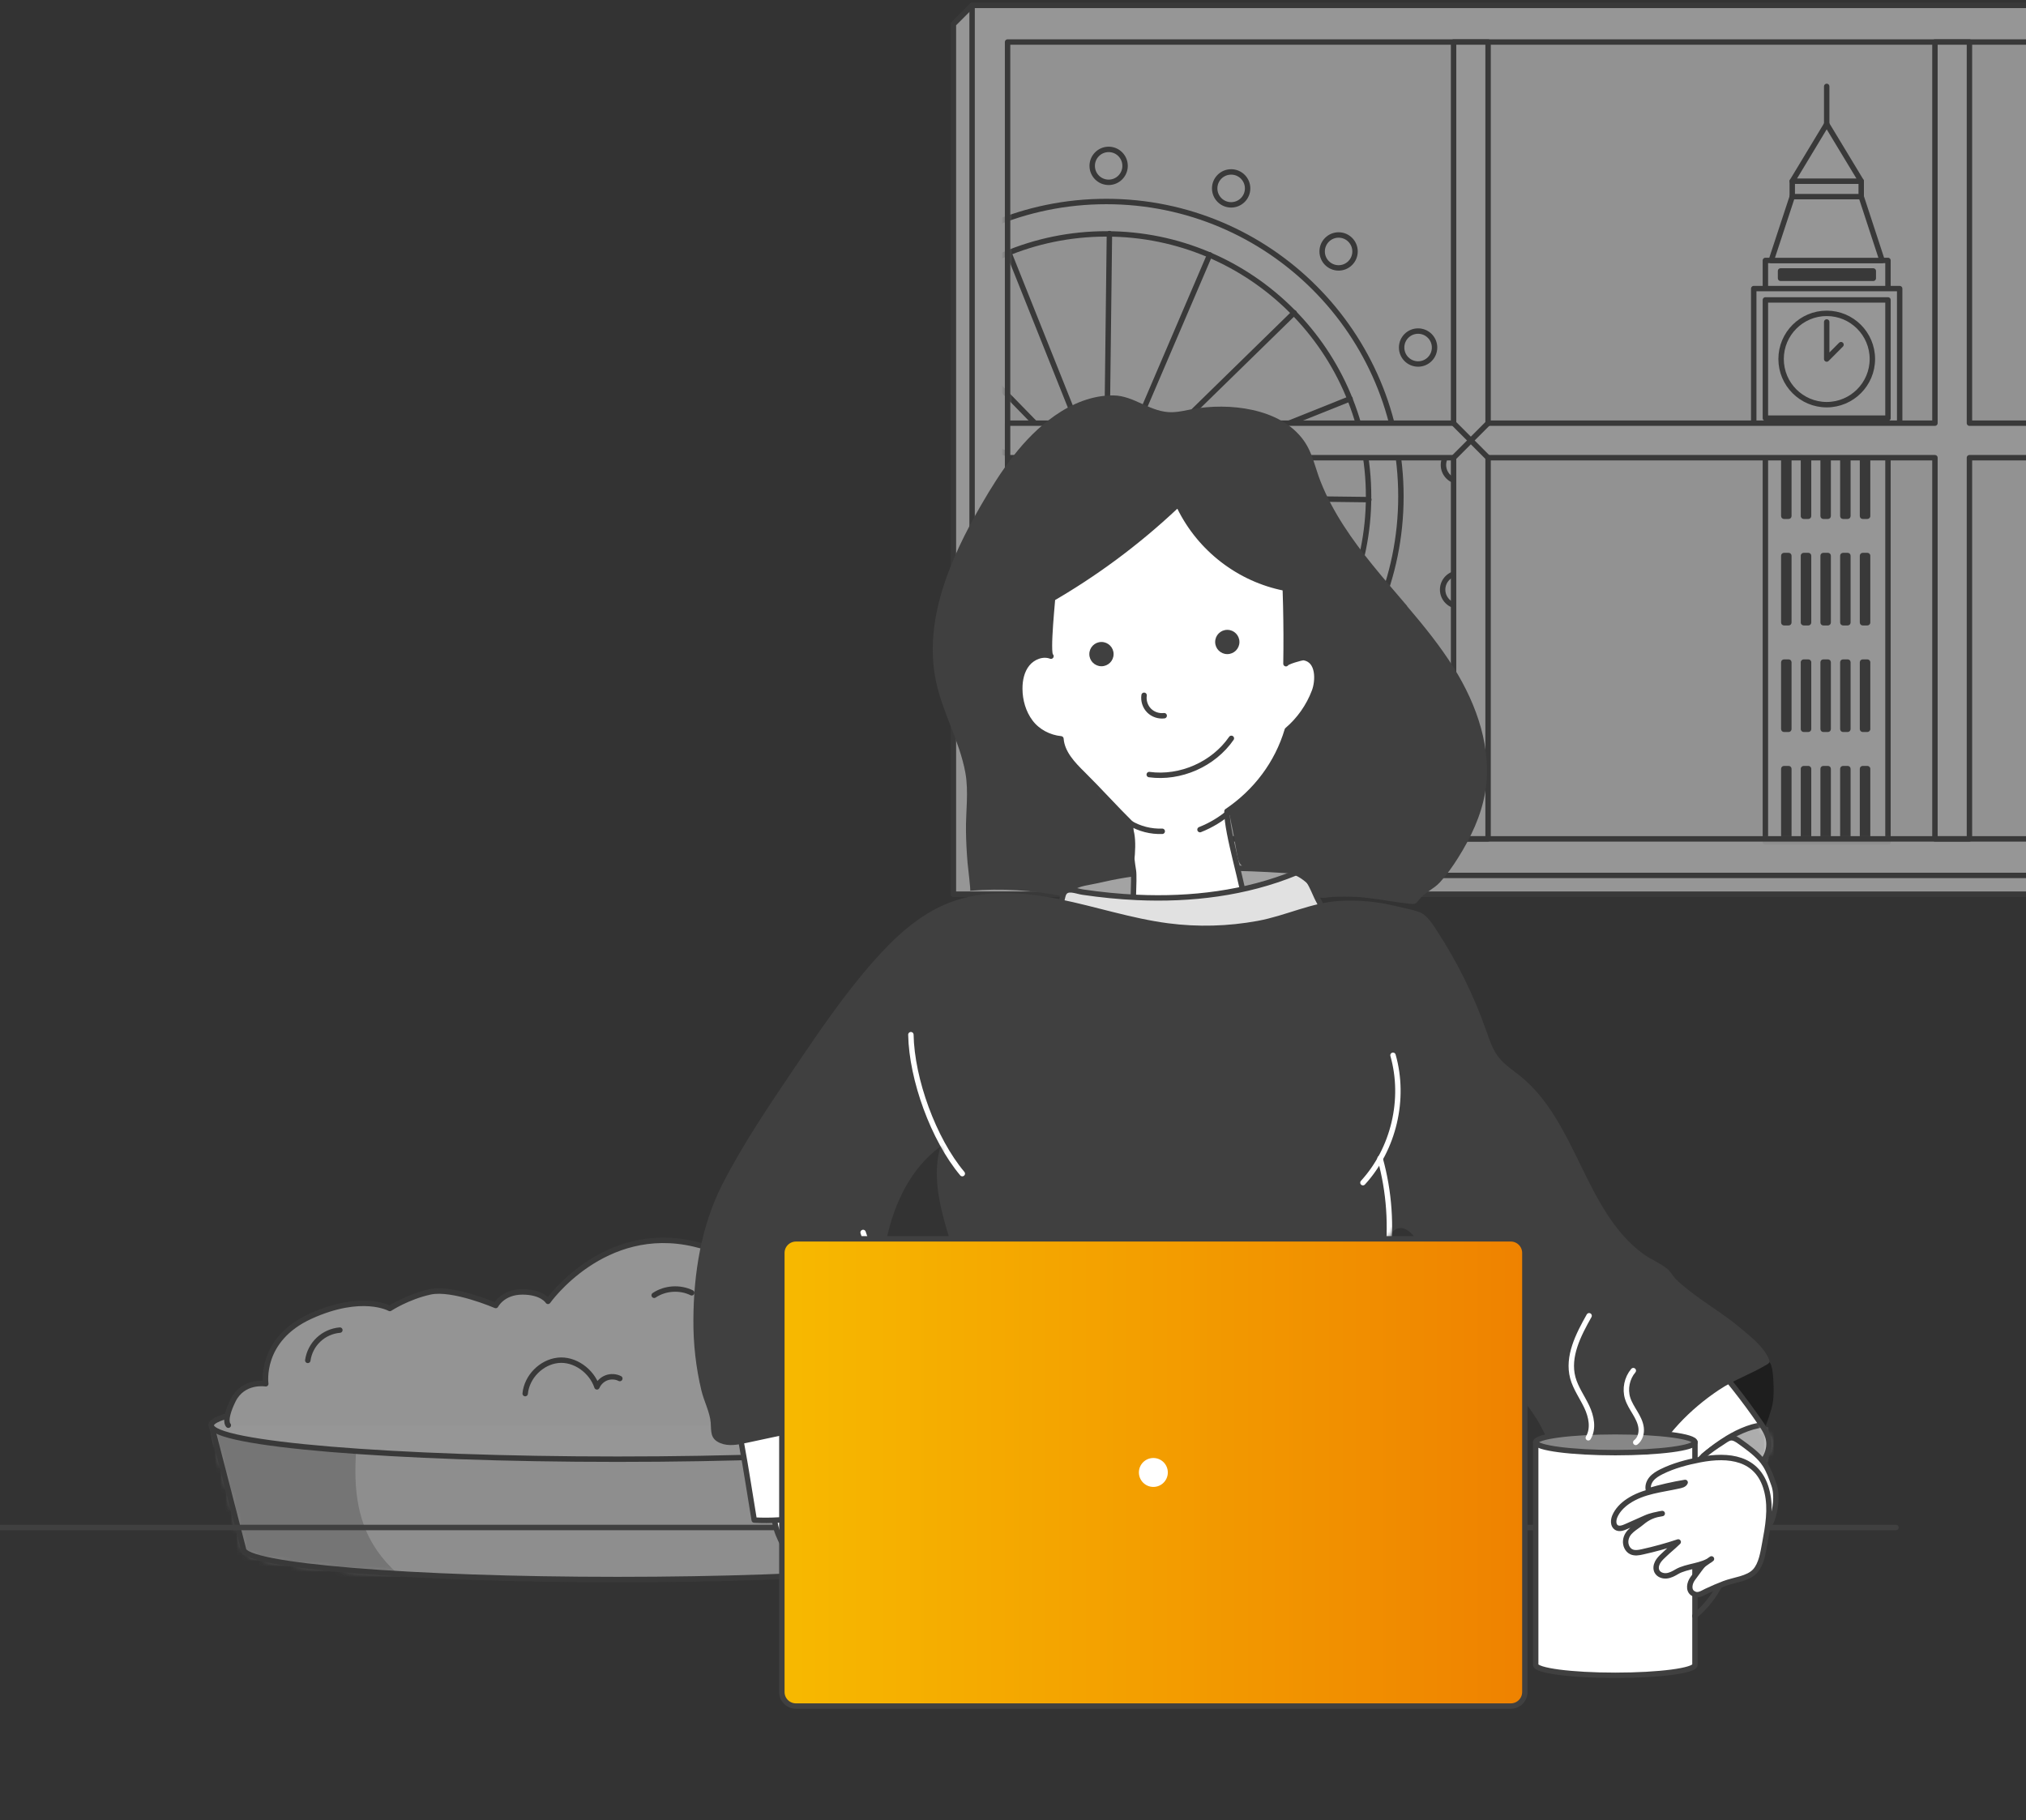 <?xml version="1.0" encoding="UTF-8"?> <svg xmlns="http://www.w3.org/2000/svg" xmlns:xlink="http://www.w3.org/1999/xlink" id="Layer_1" data-name="Layer 1" viewBox="0 0 374 336"><rect x="0" y="0" width="374" height="336" fill="#333333" stroke="none"/><defs><style> .cls-1 { fill: #f9f9f9; } .cls-1, .cls-2, .cls-3, .cls-4, .cls-5, .cls-6, .cls-7, .cls-8, .cls-9 { stroke-linecap: round; stroke-linejoin: round; } .cls-1, .cls-2, .cls-3, .cls-4, .cls-5, .cls-7, .cls-8, .cls-9 { stroke: #404040; } .cls-10 { mask: url(#mask-1); } .cls-2 { fill: #878787; } .cls-3 { fill: url(#linear-gradient); } .cls-11, .cls-8 { fill: #fff; } .cls-12 { mask: url(#mask); } .cls-13 { fill: #1e1e1e; } .cls-14 { fill: #e1e1e1; } .cls-15 { mask: url(#mask-2); } .cls-16 { fill: #f2f2f2; } .cls-17 { fill: #404040; } .cls-4 { fill: #fafafa; } .cls-5 { fill: #adadad; } .cls-6 { stroke: #fff; } .cls-6, .cls-9 { fill: none; } .cls-18 { fill: #f5f5f5; } .cls-7 { fill: #a3a3a3; } .cls-19 { fill: #b7b7b7; } .cls-20 { fill: #eaeaea; } .cls-21 { opacity: .5; } .cls-22 { mask: url(#mask-3); } </style><mask id="mask" x="149.34" y="7.76" width="385.6" height="156.01" maskUnits="userSpaceOnUse"><g id="mask0_901_7917" data-name="mask0 901 7917"><path class="cls-11" d="M534.94,7.76H186v147.11h348.94V7.76Z"></path></g></mask><mask id="mask-1" x="37.12" y="259.68" width="151.88" height="38.31" maskUnits="userSpaceOnUse"><g id="mask4_901_7917" data-name="mask4 901 7917"><path class="cls-11" d="M39,263.01l5.94,22.96c0,3.11,30.92,5.64,69.06,5.64s69.06-2.52,69.06-5.64l5.94-22.96H39Z"></path></g></mask><mask id="mask-2" x="285.05" y="239.43" width="45.11" height="47.93" maskUnits="userSpaceOnUse"><g id="mask5_901_7917" data-name="mask5 901 7917"><path class="cls-11" d="M304.5,239.43c7.58,7.1,14.39,14.41,20.44,23.22.62.91,1.25,1.86,1.5,2.92.52,2.26-.81,4.2-2.13,5.71-5.4,6.14-12.01,10.94-19.37,14.07-3.64-5.09-7.2-10.27-10.92-15.29-2.59-3.49-5.82-6.34-8.97-9.17"></path></g></mask><mask id="mask-3" x="128" y="164.89" width="198.65" height="125.99" maskUnits="userSpaceOnUse"><g id="mask6_901_7917" data-name="mask6 901 7917"><path class="cls-11" d="M326.58,251.57c.15-.22.04-.49-.26-1.11-.34-.7-.84-1.33-1.34-1.91-1.04-1.2-2.29-2.19-3.49-3.21-3.11-2.66-6.69-4.69-9.88-7.24-.79-.63-1.59-1.28-2.29-2.01-.59-.61-.89-1.32-1.58-1.87-1.37-1.1-3.05-1.73-4.46-2.77-10.76-7.98-12.19-24.34-22.6-32.76-1.4-1.13-2.95-2.11-4.05-3.53-1.12-1.44-1.68-3.21-2.29-4.93-2.27-6.47-5.33-12.66-9.08-18.39-.77-1.18-1.79-2.89-3.18-3.42-1.3-.5-2.93-.77-4.3-1.11-3.41-.86-6.95-1.19-10.45-.99-5.26.3-9.97,2.74-15.16,3.69-5.44,1-11.05,1.16-16.53.44-6.81-.89-13.37-3.09-20.1-4.45-6.73-1.36-13.9-1.83-20.3.65-5.54,2.15-10.04,6.34-13.97,10.79-5.46,6.19-10.11,13.05-14.73,19.89-4.68,6.93-9.38,13.88-13.2,21.33-3.9,7.63-5.3,16.47-5.34,25-.03,4.4.46,8.81,1.49,13.09.45,1.89,1.57,4.01,1.71,5.91.12,1.6-.15,2.96,1.76,3.76,1.53.64,3.27.3,4.89-.05,3.39-.73,6.79-1.45,10.18-2.18,2.58-.55,5.17-1.12,7.75-1.66,2.02-.42,3.91-.61,5.1-2.57.9-1.49.52-2.87.52-4.45,0-2.19.42-4.45.55-6.65.13-2.28.21-4.58.32-6.87.2-4.46.48-8.9,1.4-13.26,1.4-6.59,4.49-13.12,9.95-17.07-2.11,7.22,1.13,14.76,3.15,22.01,4.35,15.59,3.02,32.2,5.86,48.14.47,2.66,1.17,5.49,3.21,7.25,2.47,2.14,6.15,2.05,9.36,1.43,12.86-2.5,26.62-2.65,39.74-3.02,3.91-.11,7.82-.17,11.72-.18,2.78,0,6.04.88,7.57-2.14.74-1.47.79-3.17.83-4.81.39-16.56.77-33.11,1.16-49.67.04-1.55.37-3.5,1.87-3.89,1.42-.37,2.64.99,3.47,2.19,3.91,5.47,7.69,11.02,11.5,16.56,2.58,3.75,4.71,7.79,7.22,11.59,1.5,2.26,3.07,4.01,4.29,6.45,1.46,2.89,3.03,5.73,4.7,8.5,1.91,3.15,5.52,6.79,9.68,5.4,1.4-.47,2.51-1.55,3.34-2.77.83-1.22,1.41-2.58,2.07-3.9,2.93-5.8,7.58-10.61,12.96-14.2,2.72-1.82,5.76-2.88,8.55-4.51.38-.22.62-.36.72-.52h-.01Z"></path></g></mask><linearGradient id="linear-gradient" x1="144.33" y1="66.16" x2="281.49" y2="66.16" gradientTransform="translate(0 338) scale(1 -1)" gradientUnits="userSpaceOnUse"><stop offset="0" stop-color="#f7b900"></stop><stop offset="1" stop-color="#ef8200"></stop></linearGradient></defs><g class="cls-21"><path class="cls-1" d="M176,165.08h362.02l3.45-3.46L179.45,1l-3.45,3.46v160.62Z"></path><path class="cls-1" d="M541.47,1H179.45v160.62h362.02V1Z"></path><path class="cls-16" d="M534.94,7.76H186v147.11h348.94V7.76Z"></path><g class="cls-12"><g><path class="cls-1" d="M348.52,48.08h-22.63v107.39h22.63V48.08Z"></path><path class="cls-1" d="M350.68,53.28h-26.94v25.99h26.94v-25.99Z"></path><path class="cls-1" d="M348.52,55.37h-22.63v21.83h22.63v-21.83Z"></path><path class="cls-9" d="M337.21,74.71c4.65,0,8.43-3.78,8.43-8.43s-3.78-8.43-8.43-8.43-8.42,3.78-8.42,8.43,3.77,8.43,8.42,8.43Z"></path><path class="cls-9" d="M337.21,59.44v6.84l2.64-2.65"></path><path class="cls-1" d="M347.44,48.09h-20.47l3.88-11.79h12.73l3.86,11.79Z"></path><path class="cls-1" d="M343.58,33.45h-12.73v2.85h12.73v-2.85Z"></path><path class="cls-1" d="M337.21,22.91l-6.36,10.54h12.73l-6.37-10.54Z"></path><path class="cls-9" d="M337.21,22.91v-6.96"></path><path class="cls-17" d="M345.82,49.52h-17.14c-.27,0-.49.22-.49.5v1.36c0,.27.22.5.49.5h17.14c.27,0,.49-.22.49-.5v-1.36c0-.27-.22-.5-.49-.5Z"></path><path class="cls-17" d="M330.18,82.4h-.85c-.3,0-.54.24-.54.54v12.33c0,.3.24.54.54.54h.85c.3,0,.54-.24.54-.54v-12.33c0-.3-.24-.54-.54-.54Z"></path><path class="cls-17" d="M333.82,82.4h-.85c-.3,0-.55.24-.55.54v12.33c0,.3.25.54.55.54h.85c.3,0,.54-.24.54-.54v-12.33c0-.3-.24-.54-.54-.54Z"></path><path class="cls-17" d="M337.44,82.4h-.85c-.3,0-.54.24-.54.54v12.33c0,.3.24.54.54.54h.85c.3,0,.54-.24.54-.54v-12.33c0-.3-.24-.54-.54-.54Z"></path><path class="cls-17" d="M341.08,82.4h-.85c-.3,0-.54.24-.54.54v12.33c0,.3.24.54.54.54h.85c.3,0,.54-.24.54-.54v-12.33c0-.3-.24-.54-.54-.54Z"></path><path class="cls-17" d="M344.71,82.4h-.85c-.3,0-.54.24-.54.54v12.33c0,.3.24.54.54.54h.85c.3,0,.55-.24.55-.54v-12.33c0-.3-.25-.54-.55-.54Z"></path><path class="cls-17" d="M330.18,102.06h-.85c-.3,0-.54.24-.54.54v12.33c0,.3.24.54.54.54h.85c.3,0,.54-.24.54-.54v-12.33c0-.3-.24-.54-.54-.54Z"></path><path class="cls-17" d="M333.82,102.06h-.85c-.3,0-.55.24-.55.54v12.33c0,.3.25.54.55.54h.85c.3,0,.54-.24.54-.54v-12.33c0-.3-.24-.54-.54-.54Z"></path><path class="cls-17" d="M337.44,102.06h-.85c-.3,0-.54.24-.54.54v12.33c0,.3.24.54.54.54h.85c.3,0,.54-.24.54-.54v-12.33c0-.3-.24-.54-.54-.54Z"></path><path class="cls-17" d="M341.08,102.06h-.85c-.3,0-.54.24-.54.54v12.33c0,.3.24.54.54.54h.85c.3,0,.54-.24.54-.54v-12.33c0-.3-.24-.54-.54-.54Z"></path><path class="cls-17" d="M344.71,102.06h-.85c-.3,0-.54.24-.54.54v12.33c0,.3.24.54.54.54h.85c.3,0,.55-.24.55-.54v-12.33c0-.3-.25-.54-.55-.54Z"></path><path class="cls-17" d="M330.18,121.73h-.85c-.3,0-.54.24-.54.54v12.33c0,.3.24.54.54.54h.85c.3,0,.54-.24.54-.54v-12.33c0-.3-.24-.54-.54-.54Z"></path><path class="cls-17" d="M333.82,121.73h-.86c-.29,0-.54.24-.54.54v12.33c0,.3.25.54.54.54h.86c.29,0,.54-.24.54-.54v-12.33c0-.3-.25-.54-.54-.54Z"></path><path class="cls-17" d="M337.44,121.73h-.85c-.3,0-.54.24-.54.54v12.33c0,.3.24.54.54.54h.85c.3,0,.54-.24.54-.54v-12.33c0-.3-.24-.54-.54-.54Z"></path><path class="cls-17" d="M341.08,121.73h-.85c-.3,0-.54.24-.54.54v12.33c0,.3.24.54.54.54h.85c.3,0,.54-.24.54-.54v-12.33c0-.3-.24-.54-.54-.54Z"></path><path class="cls-17" d="M344.71,121.73h-.85c-.3,0-.54.24-.54.54v12.33c0,.3.24.54.54.54h.85c.3,0,.55-.24.55-.54v-12.33c0-.3-.25-.54-.55-.54Z"></path><path class="cls-17" d="M330.18,141.4h-.85c-.3,0-.54.24-.54.54v13c0,.3.24.54.54.54h.85c.3,0,.54-.24.54-.54v-13c0-.3-.24-.54-.54-.54Z"></path><path class="cls-17" d="M333.82,141.4h-.86c-.29,0-.54.24-.54.54v13c0,.3.25.54.54.54h.86c.29,0,.54-.24.54-.54v-13c0-.3-.25-.54-.54-.54Z"></path><path class="cls-17" d="M337.44,141.4h-.85c-.3,0-.54.24-.54.54v13c0,.3.24.54.54.54h.85c.3,0,.54-.24.54-.54v-13c0-.3-.24-.54-.54-.54Z"></path><path class="cls-17" d="M341.08,141.4h-.85c-.3,0-.54.24-.54.54v13c0,.3.24.54.54.54h.85c.3,0,.54-.24.54-.54v-13c0-.3-.24-.54-.54-.54Z"></path><path class="cls-17" d="M344.71,141.4h-.85c-.3,0-.54.24-.54.54v13c0,.3.24.54.54.54h.85c.3,0,.55-.24.55-.54v-13c0-.3-.25-.54-.55-.54Z"></path><path class="cls-1" d="M204.23,37.2c-30.04,0-54.39,24.38-54.39,54.45s24.35,54.45,54.39,54.45,54.38-24.38,54.38-54.45-24.35-54.45-54.38-54.45ZM204.23,140.12c-26.74,0-48.41-21.71-48.41-48.47s21.68-48.47,48.41-48.47,48.41,21.71,48.41,48.47-21.68,48.47-48.41,48.47Z"></path><path class="cls-1" d="M204.22,96.92c2.91,0,5.28-2.37,5.28-5.29s-2.37-5.29-5.28-5.29-5.28,2.37-5.28,5.29,2.36,5.29,5.28,5.29Z"></path><path class="cls-9" d="M204.15,96.99l-.53,43.17"></path><path class="cls-9" d="M202.11,96.56l-16.98,39.69"></path><path class="cls-9" d="M200.4,95.38l-30.88,30.16"></path><path class="cls-9" d="M199.26,93.63l-40.05,16.04"></path><path class="cls-9" d="M198.88,91.58l-43.13-.53"></path><path class="cls-9" d="M199.3,89.54l-39.64-17.02"></path><path class="cls-9" d="M200.49,87.81l-30.13-30.9"></path><path class="cls-9" d="M202.23,86.68l-16.02-40.09"></path><path class="cls-9" d="M204.28,86.3l.52-43.18"></path><path class="cls-9" d="M206.31,86.73l17-39.69"></path><path class="cls-9" d="M208.04,87.9l30.86-30.16"></path><path class="cls-9" d="M209.17,89.66l40.05-16.04"></path><path class="cls-9" d="M209.56,91.71l43.13.53"></path><path class="cls-9" d="M209.12,93.75l39.64,17.02"></path><path class="cls-9" d="M207.95,95.47l30.12,30.9"></path><path class="cls-9" d="M206.2,96.6l16.01,40.09"></path><path class="cls-1" d="M204.66,33.66c1.67,0,3.03-1.36,3.03-3.04s-1.36-3.04-3.03-3.04-3.04,1.36-3.04,3.04,1.36,3.04,3.04,3.04Z"></path><path class="cls-1" d="M227.27,37.82c1.68,0,3.04-1.36,3.04-3.04s-1.36-3.04-3.04-3.04-3.04,1.36-3.04,3.04,1.36,3.04,3.04,3.04Z"></path><path class="cls-1" d="M247.11,49.46c1.67,0,3.03-1.36,3.03-3.04s-1.36-3.04-3.03-3.04-3.04,1.36-3.04,3.04,1.36,3.04,3.04,3.04Z"></path><path class="cls-1" d="M261.78,67.2c1.68,0,3.04-1.36,3.04-3.04s-1.36-3.04-3.04-3.04-3.04,1.36-3.04,3.04,1.36,3.04,3.04,3.04Z"></path><path class="cls-1" d="M269.5,88.88c1.68,0,3.04-1.36,3.04-3.04s-1.36-3.04-3.04-3.04-3.04,1.36-3.04,3.04,1.36,3.04,3.04,3.04Z"></path><path class="cls-1" d="M269.35,111.9c1.68,0,3.04-1.36,3.04-3.04s-1.36-3.04-3.04-3.04-3.04,1.36-3.04,3.04,1.36,3.04,3.04,3.04Z"></path><path class="cls-1" d="M204.23,146.09c-8.8,0-15.72-2.32-15.72-2.32l-5.88,19.49h43.99l-6.14-19.66s-7.45,2.47-16.25,2.47h0Z"></path></g></g><path class="cls-9" d="M534.94,7.76H186v147.11h348.94V7.76Z"></path><path class="cls-1" d="M534.92,78.12h-82.48V7.76h-6.38v70.36h-82.5V7.76h-6.37v70.36h-82.49V7.76h-6.37v70.36h-82.33v6.38h82.33v70.36h6.37v-70.36h82.49v70.36h6.37v-70.36h82.5v70.36h6.38v-70.36h82.48v-6.38Z"></path><path class="cls-9" d="M274.7,84.51l-6.37-6.38"></path><path class="cls-9" d="M268.33,84.51l6.37-6.38"></path></g><g class="cls-21"><path class="cls-20" d="M39,263.01l5.94,22.96c0,3.11,30.92,5.64,69.06,5.64s69.06-2.52,69.06-5.64l5.94-22.96H39Z"></path><g class="cls-10"><path class="cls-19" d="M66.14,263.09c-.63,6.57-1.23,13.28,1.49,19.63,2.73,6.34,9.43,12.35,19.12,14.3-4.03.55-8.05,1.29-12.1.82-12.5-1.45-25.02-2.91-37.53-4.36,5.13-10.74,3.21-22.66.75-33.79,8.51,2.52,18.96,2.83,28.27,3.4Z"></path></g><path class="cls-9" d="M39,263.01l5.94,22.96c0,3.11,30.92,5.64,69.06,5.64s69.06-2.52,69.06-5.64l5.94-22.96H39Z"></path><path class="cls-4" d="M114,269.39c41.42,0,75-2.8,75-6.25s-33.58-6.25-75-6.25-75,2.8-75,6.25,33.58,6.25,75,6.25Z"></path><path class="cls-18" d="M182.37,263.13s-1.35-9.14-6.17-11.73c-2.88-1.54-5.06-.99-5.06-.99,0,0,.61-11.36-10.13-11.36-4.5,0-7.29,1.83-9.01,3.95,0,0-1.11-.86-3.57-.86s-3.58,2.38-3.58,2.38c0,0,.12-10.9-16.67-14.85-16.78-3.95-27.02,10.58-27.02,10.58,0,0-1.05-1.74-4.72-1.74s-4.93,2.51-4.93,2.51c0,0-7.96-3.43-12.12-2.51-4.16.91-7.43,3.06-7.43,3.06,0,0-5.12-2.89-14.63,1.43-9.5,4.32-8.27,12.47-8.27,12.47,0,0-4.19-.71-6.05,3.1-1.85,3.8-.86,4.55-.86,4.55h140.22Z"></path><path class="cls-9" d="M182.37,263.13s-1.32-9.21-6.17-11.73c-2.97-1.54-5.06-.99-5.06-.99,0,0,.61-11.36-10.13-11.36-4.5,0-7.29,1.83-9.01,3.95,0,0-1.11-.86-3.57-.86s-3.58,2.38-3.58,2.38c0,0,.12-10.9-16.67-14.85-16.78-3.95-27.02,10.58-27.02,10.58,0,0-1.05-1.74-4.72-1.74s-4.93,2.51-4.93,2.51c0,0-7.96-3.43-12.12-2.51-4.16.91-7.43,3.06-7.43,3.06,0,0-5.12-2.89-14.63,1.43-9.5,4.32-8.27,12.47-8.27,12.47,0,0-4.19-.71-6.05,3.1-1.85,3.8-.86,4.55-.86,4.55"></path><path class="cls-9" d="M159.83,252.09c-.31-.48-.65-.97-1.09-1.36-.43-.39-.97-.68-1.55-.71-.59-.03-1.2.23-1.49.73-1.22-.63-2.72-1.09-4.06-.79-.77.17-1.45.66-1.95,1.28-.49.62-.8,1.37-.99,2.14"></path><path class="cls-9" d="M142.52,251.54c-.77-1.15-2.17-1.79-3.55-1.82-1.39-.03-2.74.49-3.89,1.27-.29-.76-.92-1.31-1.66-1.65-.73-.34-1.6-.38-2.36-.11"></path><path class="cls-9" d="M120.76,239.13c2.01-1.35,4.76-1.53,6.93-.46"></path><path class="cls-9" d="M114.42,254.5c-.75-.38-1.66-.43-2.45-.14-.78.29-1.44.91-1.77,1.68-.98-2.95-4.11-5.24-7.2-4.9-3.09.34-5.75,3.04-6.05,6.14"></path><path class="cls-9" d="M56.82,251.15c.2-1.45.91-2.83,1.98-3.83,1.06-1.01,2.48-1.64,3.94-1.76"></path></g><path class="cls-9" d="M350,282H-130"></path><path class="cls-13" d="M307.49,282.88c1.17,0,2.53-.02,3.51-.65,7.89-5,13.44-13.25,16.03-22.22.48-1.67.41-3.65.32-5.36-.05-.89-.12-1.8-.41-2.65-.43-1.28-1.96-1.08-3.07-.78-1.99.52-3.7,1.82-5.18,3.25-.89.86-1.72,1.79-2.57,2.68-.85.89-1.74,1.5-2.67,2.25-1.87,1.51-3.51,3.31-4.83,5.32-2.07,3.17-3.33,6.85-3.68,10.61-.22,2.38-1.19,7.54,2.56,7.54h-.01Z"></path><path class="cls-11" d="M304.5,239.43c7.58,7.1,14.39,14.41,20.44,23.22.62.91,1.25,1.86,1.5,2.92.52,2.26-.81,4.2-2.13,5.71-5.4,6.14-12.01,10.94-19.37,14.07-3.64-5.09-7.2-10.27-10.92-15.29-2.59-3.49-5.82-6.34-8.97-9.17"></path><g class="cls-15"><path class="cls-5" d="M318.83,265.57c2.35-1.42,4.96-2.54,7.71-2.62.92-.03,1.95.11,2.56.8.65.73.61,1.83.48,2.8-.81,5.84-3.91,11.34-8.5,15.04-2.37,1.92-5.13,3.34-8.04,4.22-1.46.44-2.96.73-4.48.88-.92.09-2.93.5-3.62-.38-.64-.82.27-2.78.55-3.65.43-1.34.95-2.66,1.55-3.93,1.2-2.53,2.74-4.89,4.57-7.01,2.07-2.41,4.52-4.5,7.24-6.15h-.02Z"></path></g><path class="cls-9" d="M304.5,239.43c7.58,7.1,14.39,14.41,20.44,23.22.62.91,1.25,1.86,1.5,2.92.52,2.26-.81,4.2-2.13,5.71-5.4,6.14-12.01,10.94-19.37,14.07-3.64-5.09-7.2-10.27-10.92-15.29-2.59-3.49-5.82-6.34-8.97-9.17"></path><path class="cls-8" d="M325.83,270.38c.74,1.15,1.17,2.41,1.64,3.73.69,1.94.3,4.54-.35,6.44-.18.52-.44,1.08-.96,1.26-.47.17-.99-.04-1.45-.24-1.2-.53-2.44-1.09-3.36-2.04-.85-.88-1.37-2.02-1.87-3.14-.36-.81-.72-1.62-1-2.47-.22-.67-.5-1.2-.84-1.82-.7-1.25-1.77-2.3-3.05-2.95-.09-.05-.2-.11-.21-.22,0-.09.07-.16.14-.21,1.05-.87,2.16-1.67,3.31-2.39.47-.29,1.03-.77,1.58-.87.63-.12,1.3.34,1.78.69,1.36.98,2.74,1.96,3.86,3.21.29.33.55.67.77,1.02h.01Z"></path><path class="cls-7" d="M239.86,160.87c-.5,1.93-2.14,3.39-3.96,4.19-1.82.8-3.83,1.05-5.8,1.33-8.94,1.28-18.02,3.45-26.88,1.75-1.19-.23-7.81-2.05-5.38-4.15,1.07-.92,3.34-1.11,4.69-1.43,1.66-.39,3.34-.73,5.03-1.01,6.81-1.14,13.73-1.42,20.62-1.27,3.9.08,7.8.3,11.69.59h-.01Z"></path><path class="cls-8" d="M144.6,285.28c.84,1.58,2.05,3.02,3.65,3.83,1.32.66,2.82.87,4.29.95.93.06,1.94.04,2.66-.54.75-.6.96-1.64,1.09-2.59.34-2.52.44-5.07.3-7.61-.03-.57-.09-1.18-.44-1.64-.6-.78-1.75-.78-2.72-.69-3.19.32-6.38.75-9.5,1.47-.98.23-.81.42-.85,1.35-.02.44-.08.85-.02,1.29.19,1.41.89,2.93,1.55,4.17h-.01Z"></path><path class="cls-11" d="M154.14,249.41c2.78,7.32,4.97,14.52,6.14,22.48.12.82.23,1.67.05,2.47-.4,1.7-1.94,2.58-3.33,3.16-5.69,2.37-11.75,3.43-17.77,3.11-.78-4.65-1.47-9.34-2.33-13.97-.6-3.22-1.84-6.22-3.04-9.18"></path><path class="cls-9" d="M154.14,249.41c2.78,7.32,4.97,14.52,6.14,22.48.12.82.23,1.67.05,2.47-.4,1.7-1.94,2.58-3.33,3.16-5.69,2.37-11.75,3.43-17.77,3.11-.78-4.65-1.47-9.34-2.33-13.97-.6-3.22-1.84-6.22-3.04-9.18"></path><path class="cls-8" d="M234.2,93.05c-6.55,1.17-13.26.56-19.91.24-6.64-.32-13.48-.32-19.71,2,.09,4.51.05,9.03-.14,13.54-.04,1.09-1.24,12.01-.43,12.31-1.53-.58-3.35.14-4.38,1.41-1.03,1.27-1.39,2.98-1.38,4.62.01,2.19.65,4.41,1.97,6.16,1.32,1.75,3.44,2.86,5.63,3.07.2,2.61,2.18,4.68,4.05,6.52,2.78,2.74,6.1,6.41,8.88,9.15-.19,2.9-.03,5.81.45,8.67.23,1.38-.25,8.26-.07,9.65,6.12-.28,14.87-.96,20.85-2.33-.29-4.15-3.58-14.12-3.51-18.28,5.33-3.59,9.3-8.84,11.13-15,2.23-1.9,3.97-4.38,5.01-7.12.73-1.9.91-5.8-1.96-6.25-.4-.06-3.28.81-3.29,1.12.12-7.15-.05-14.3-.5-21.43-.07-1.15-1.78-6.08-2.68-8.05h-.01Z"></path><path class="cls-9" d="M208.59,151.95c1.78,1.07,3.88,1.6,5.96,1.52"></path><path class="cls-9" d="M227.14,149.74c-1.66,1.45-3.57,2.61-5.62,3.42"></path><path class="cls-17" d="M203.33,123c1.24,0,2.24-1,2.24-2.24s-1-2.24-2.24-2.24-2.24,1-2.24,2.24,1,2.24,2.24,2.24Z"></path><path class="cls-17" d="M226.56,120.76c1.24,0,2.24-1,2.24-2.24s-1-2.24-2.24-2.24-2.24,1-2.24,2.24,1,2.24,2.24,2.24Z"></path><path class="cls-9" d="M211.2,128.36c-.15,1.01.19,2.08.91,2.81.72.73,1.78,1.09,2.8.96"></path><path class="cls-9" d="M212.15,143c5.76.78,11.86-1.91,15.16-6.69"></path><path class="cls-14" d="M240.19,161.14c1.45.64,2.5,3.79,3.11,4.92.39.72.79,1.48.84,2.3.06,1.05-.45,2.04-1.03,2.92-.64.96-1.49,1.89-1.54,3.06-.06,1.51.26,3.14.39,4.65,1.07,12.73,2.14,25.46,3.21,38.19.91,10.86,1.82,21.71,2.73,32.57.12,1.43.26,2.85.36,4.28.13,1.89.06,2.53-1.85,3.1-2.71.81-5.62,1.22-8.42,1.59-11.55,1.53-22.83.11-34.01-2.69-1.13-.28-.77.24-1.19-.89-.27-.72-.32-1.61-.46-2.36-.5-2.56-1.01-5.12-1.51-7.68-1.44-7.3-2.87-14.6-4.31-21.9l-7.85-31.31c1.56-5.46,3.12-10.92,4.68-16.37l2.67-9.34c.11-.37.17-.85.34-1.2.63-1.27,2.31-.46,3.52-.28,3.33.49,6.68.83,10.04.98,9.93.45,20.03-.75,29.28-4.54.35-.14.68-.12.99,0h0Z"></path><path class="cls-9" d="M240.19,161.14c1.45.64,2.5,3.79,3.11,4.92.39.72.79,1.48.84,2.3.06,1.05-.45,2.04-1.03,2.92-.64.96-1.49,1.89-1.54,3.06-.06,1.51.26,3.14.39,4.65,1.07,12.73,2.14,25.46,3.21,38.19.91,10.86,1.82,21.71,2.73,32.57.12,1.43.26,2.85.36,4.28.13,1.89.06,2.53-1.85,3.1-2.71.81-5.62,1.22-8.42,1.59-11.55,1.53-22.83.11-34.01-2.69-1.13-.28-.77.24-1.19-.89-.27-.72-.32-1.61-.46-2.36-.5-2.56-1.01-5.12-1.51-7.68-1.44-7.3-2.87-14.6-4.31-21.9l-7.85-31.31c1.56-5.46,3.12-10.92,4.68-16.37l2.67-9.34c.11-.37.17-.85.34-1.2.63-1.27,2.31-.46,3.52-.28,3.33.49,6.68.83,10.04.98,9.93.45,20.03-.75,29.28-4.54.35-.14.68-.12.99,0h0Z"></path><path class="cls-17" d="M326.58,251.57c.15-.22.04-.49-.26-1.11-.34-.7-.84-1.33-1.34-1.91-1.04-1.2-2.29-2.19-3.49-3.21-3.11-2.66-6.69-4.69-9.88-7.24-.79-.63-1.59-1.28-2.29-2.01-.59-.61-.89-1.32-1.58-1.87-1.37-1.1-3.05-1.73-4.46-2.77-10.76-7.98-12.19-24.34-22.6-32.76-1.4-1.13-2.95-2.11-4.05-3.53-1.12-1.44-1.68-3.21-2.29-4.93-2.27-6.47-5.33-12.66-9.08-18.39-.77-1.18-1.79-2.89-3.18-3.42-1.3-.5-2.93-.77-4.3-1.11-3.41-.86-6.95-1.19-10.45-.99-5.26.3-9.97,2.74-15.16,3.69-5.44,1-11.05,1.16-16.53.44-6.81-.89-13.37-3.09-20.1-4.45-6.73-1.36-13.9-1.83-20.3.65-5.54,2.15-10.04,6.34-13.97,10.79-5.46,6.19-10.11,13.05-14.73,19.89-4.68,6.93-9.38,13.88-13.2,21.33-3.9,7.63-5.3,16.47-5.34,25-.03,4.4.46,8.81,1.49,13.09.45,1.89,1.57,4.01,1.71,5.91.12,1.6-.15,2.96,1.76,3.76,1.53.64,3.27.3,4.89-.05,3.39-.73,6.79-1.45,10.18-2.18,2.58-.55,5.17-1.12,7.75-1.66,2.02-.42,3.91-.61,5.1-2.57.9-1.49.52-2.87.52-4.45,0-2.19.42-4.45.55-6.65.13-2.28.21-4.58.32-6.87.2-4.46.48-8.9,1.4-13.26,1.4-6.59,4.49-13.12,9.95-17.07-2.11,7.22,1.13,14.76,3.15,22.01,4.35,15.59,3.02,32.2,5.86,48.14.47,2.66,1.17,5.49,3.21,7.25,2.47,2.14,6.15,2.05,9.36,1.43,12.86-2.5,26.62-2.65,39.74-3.02,3.91-.11,7.82-.17,11.72-.18,2.78,0,6.04.88,7.57-2.14.74-1.47.79-3.17.83-4.81.39-16.56.77-33.11,1.16-49.67.04-1.55.37-3.5,1.87-3.89,1.42-.37,2.64.99,3.47,2.19,3.91,5.47,7.69,11.02,11.5,16.56,2.58,3.75,4.71,7.79,7.22,11.59,1.5,2.26,3.07,4.01,4.29,6.45,1.46,2.89,3.03,5.73,4.7,8.5,1.91,3.15,5.52,6.79,9.68,5.4,1.4-.47,2.51-1.55,3.34-2.77.83-1.22,1.41-2.58,2.07-3.9,2.93-5.8,7.58-10.61,12.96-14.2,2.72-1.82,5.76-2.88,8.55-4.51.38-.22.62-.36.72-.52h-.01Z"></path><g class="cls-22"><g><path class="cls-6" d="M256.07,232.8c.85-6.31.4-12.8-1.31-18.94"></path><path class="cls-6" d="M251.6,218.34c5.68-6.21,7.85-15.43,5.55-23.52"></path><path class="cls-6" d="M168.15,191.02c.15,8.24,4.18,19.34,9.49,25.65"></path><path class="cls-6" d="M164.3,237.63c-2.14-3.1-3.83-6.51-4.97-10.1"></path></g></g><path class="cls-17" d="M169.17,170.64c-.33.04-.63.11-.89.21l.89-.21Z"></path><path class="cls-9" d="M210.23,271.71c12.66,3.32,20.07,3.61,33.08,2.19"></path><path class="cls-11" d="M226.38,270.21c.07-.79-.45-1.51-1.01-2.07-1.3-1.3-2.93-2.21-4.54-3.09"></path><path class="cls-9" d="M226.38,270.21c.07-.79-.45-1.51-1.01-2.07-1.3-1.3-2.93-2.21-4.54-3.09"></path><path class="cls-17" d="M259.76,111.88c-2.14-2.52-4.32-5.02-6.39-7.58-3.8-4.69-7.34-9.73-9.58-15.37-1.06-2.68-1.46-5.3-3.16-7.66-4.32-5.98-13.83-6.98-20.62-5.72-1.17.22-2.33.51-3.52.55-4.08.14-7.03-3.06-10.97-3.1-3.94-.04-7.67,1.55-10.81,3.74-5.89,4.11-9.99,10.27-13.59,16.49-5.77,9.97-10.73,21.46-8.3,32.72,1.24,5.72,4.32,10.92,5.38,16.67.65,3.51.06,7.31.12,10.88.03,1.92.13,3.84.29,5.76.04.47.61,5.18.48,5.19,5.73-.48,11.54-.13,17.17,1.03.17-1.27,2.07-1.8,3.07-2.04,3.27-.76,6.53-1.53,9.8-2.29.29-2.38,1.04-7.32-.54-9.27-.96-1.19-2.53-2.17-3.64-3.24-3.6-3.51-7.18-7.53-9.11-12.23,0,0-6.45.21-7.52-7.99-1.07-8.2,5.68-7.28,5.68-7.28l-.04-9.89c8.44-4.84,16.3-10.68,23.38-17.34,3.83,7.81,11.19,13.48,19.73,15.15l.31,13.48c.78-1.17,2.98-1.36,4.13-.55,1.15.81,1.65,2.31,1.57,3.72-.08,1.4-.67,2.72-1.34,3.96-.77,1.41-1.65,2.76-2.7,3.98-.46.54-1.15,1.03-1.53,1.61-.4.61-.6,1.46-.91,2.13-1.32,2.8-3.05,5.4-5.11,7.71-.79.89-1.63,1.73-2.52,2.53-1.66,1.49-2.28,1.7-1.77,3.9.51,2.2.8,4.26,1.2,6.38.11.58.23,1.18.59,1.64.67.87,1.93.96,3.03.99,2.24.05,4.53.11,6.64.87,1.35.49,2.55,1.46,3.5,2.53.39.44.65,1.18,1.06,1.56.49.45,1.51.23,2.1.15,5.01-.64,10.03.68,15.04,1.22.31.03.65.06.93-.08.26-.13.43-.39.61-.62,1.08-1.43,2.73-1.99,3.9-3.27,1.28-1.4,2.38-2.96,3.38-4.56,2.32-3.69,4.23-7.71,4.97-12,1.36-7.97-1.47-16.15-5.75-23.01-2.53-4.06-5.55-7.77-8.65-11.42v-.03Z"></path><path class="cls-3" d="M278.89,228.71h-131.96c-1.43,0-2.6,1.16-2.6,2.6v81.06c0,1.44,1.17,2.6,2.6,2.6h131.96c1.44,0,2.6-1.16,2.6-2.6v-81.06c0-1.44-1.16-2.6-2.6-2.6Z"></path><path class="cls-11" d="M212.91,274.51c1.48,0,2.67-1.2,2.67-2.67s-1.19-2.67-2.67-2.67-2.67,1.2-2.67,2.67,1.2,2.67,2.67,2.67Z"></path><path class="cls-8" d="M283.49,266.25v41.11c0,1.07,6.58,1.93,14.7,1.93s14.7-.87,14.7-1.93v-41.11h-29.4Z"></path><path class="cls-2" d="M298.19,268.18c8.12,0,14.7-.86,14.7-1.93s-6.58-1.93-14.7-1.93-14.7.86-14.7,1.93,6.58,1.93,14.7,1.93Z"></path><path class="cls-9" d="M312.87,271.94c4.4,2.67,6.9,7.97,6.68,13.11-.22,5.14-2.75,9.96-6.67,13.29"></path><path class="cls-6" d="M293.2,265.44c1.02-1.71.57-3.92-.28-5.72-.85-1.8-2.06-3.45-2.58-5.37-1.04-3.91,1.02-7.91,3.01-11.44"></path><path class="cls-6" d="M301.96,266.29c.81-.6,1.11-1.7.99-2.7s-.61-1.91-1.12-2.77c-.51-.86-1.07-1.72-1.37-2.68-.54-1.73-.12-3.72,1.05-5.1"></path><path class="cls-8" d="M326.08,274.94c-1.65-5.85-6.94-6.48-12.26-5.46-2.44.47-4.88,1.11-7.11,2.22-.69.35-1.38.75-1.87,1.35s-.75,1.43-.5,2.17c2.21-.65,4.46-1.17,6.74-1.54-.17.43-.76.54-1.16.63-3.25.73-6.53.95-9.37,2.85-1.04.7-1.97,1.63-2.46,2.79-.29.69-.34,1.64.29,2.05.53.34,1.23.09,1.81-.17,1.18-.52,2.35-1.05,3.53-1.57,1.07-.48,1.98-.62,3.13-.84-1.56.22-2.65.69-3.82,1.68-1.17.99-2.71,1.6-2.92,3.29-.1.83.29,1.75,1.05,2.1.63.29,1.37.16,2.05,0,2.23-.49,4.43-1.1,6.59-1.82-1.17,1.13-1.58,1.38-2.75,2.51-.41.39-.82.79-1.08,1.3-.26.51-.35,1.13-.09,1.63.32.61,1.08.88,1.77.81.69-.07,1.31-.41,1.9-.76,1.8-1.07,4.8-1.01,6.39-2.36-1.98,1.43-1.15.51-3.44,3.6-.63.84-.88,2.15-.01,2.74.92.62,1.64.04,2.5-.37,1.09-.52,2.2-.99,3.32-1.42,1.79-.68,4.37-.87,5.67-2.28,1.18-1.28,1.48-3.45,1.79-5.08.59-3.15,1.18-6.42.44-9.54-.04-.17-.08-.33-.13-.49v-.02Z"></path></svg> 
